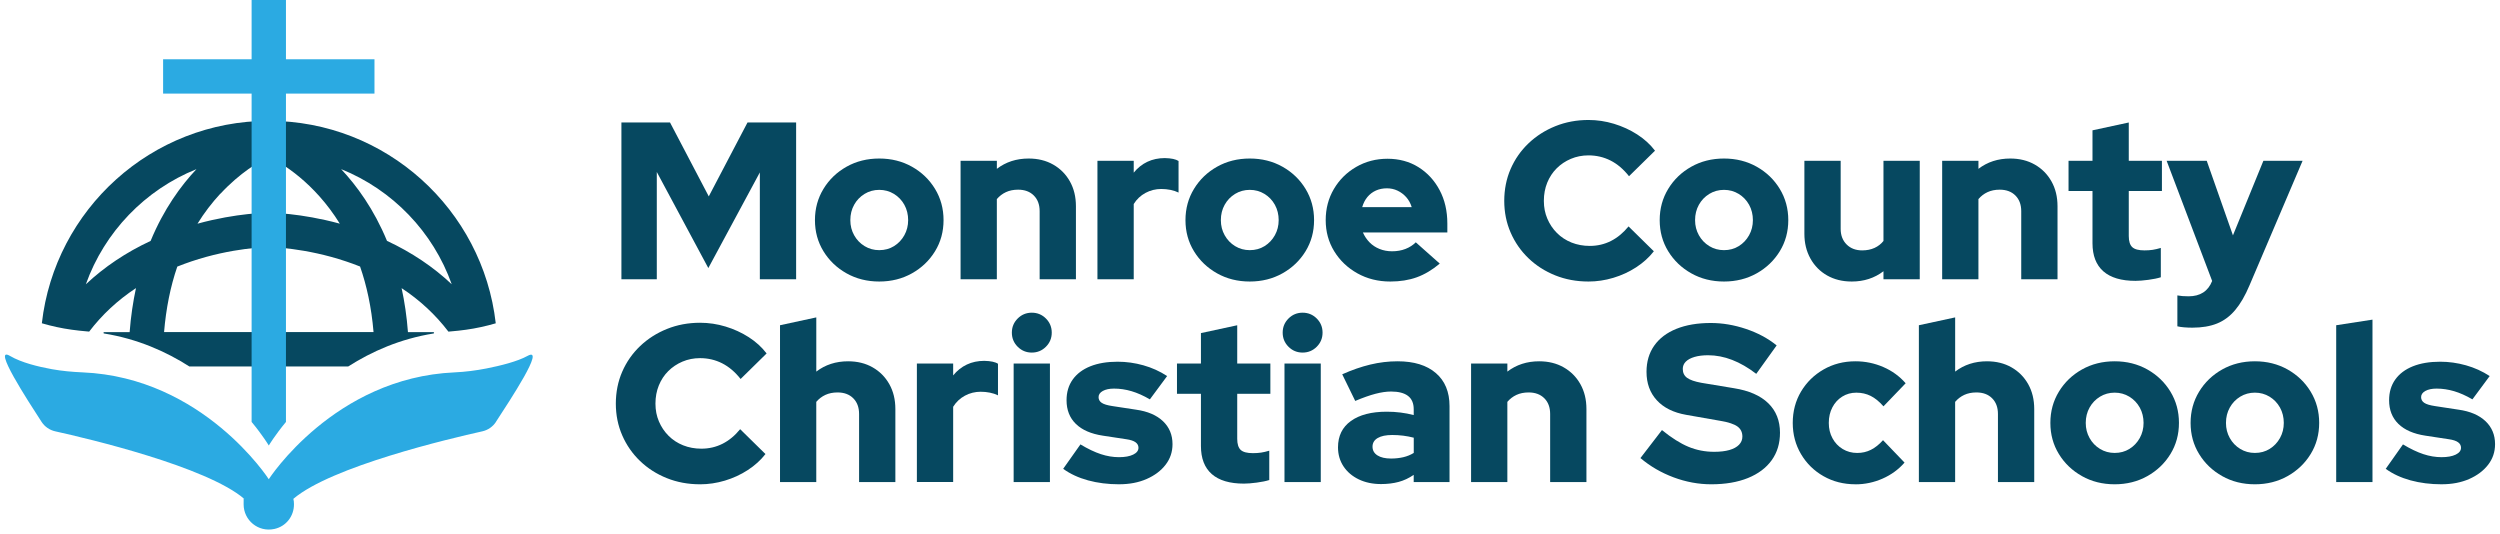 <?xml version="1.0" encoding="UTF-8"?> <svg xmlns="http://www.w3.org/2000/svg" width="253" height="54" viewBox="0 0 253 54" fill="none"><path d="M62.887 28.263V12.394H67.806L71.728 19.874L75.649 12.394H80.568V28.263H76.896V17.449L71.682 27.129L66.468 17.404V28.263H62.887Z" fill="#064860"></path><path d="M88.98 28.49C87.755 28.49 86.652 28.214 85.671 27.662C84.688 27.11 83.909 26.366 83.335 25.428C82.76 24.491 82.473 23.442 82.473 22.278C82.473 21.113 82.76 20.059 83.335 19.116C83.909 18.171 84.688 17.423 85.671 16.871C86.653 16.319 87.757 16.043 88.98 16.043C90.203 16.043 91.306 16.319 92.289 16.871C93.272 17.423 94.05 18.171 94.625 19.116C95.2 20.061 95.487 21.115 95.487 22.278C95.487 23.44 95.2 24.493 94.625 25.428C94.05 26.366 93.272 27.11 92.289 27.662C91.306 28.214 90.203 28.49 88.98 28.49ZM88.98 25.315C89.539 25.315 90.038 25.179 90.477 24.907C90.915 24.634 91.263 24.268 91.52 23.807C91.777 23.346 91.905 22.835 91.905 22.276C91.905 21.716 91.777 21.183 91.52 20.722C91.263 20.261 90.911 19.895 90.465 19.622C90.019 19.35 89.524 19.214 88.98 19.214C88.436 19.214 87.941 19.35 87.495 19.622C87.049 19.895 86.697 20.261 86.44 20.722C86.183 21.183 86.054 21.701 86.054 22.276C86.054 22.85 86.183 23.346 86.44 23.807C86.697 24.268 87.049 24.634 87.495 24.907C87.941 25.179 88.436 25.315 88.98 25.315Z" fill="#064860"></path><path d="M97.21 28.263V16.27H100.882V17.086C101.79 16.391 102.863 16.043 104.101 16.043C105.038 16.043 105.866 16.247 106.582 16.655C107.3 17.064 107.864 17.631 108.272 18.356C108.68 19.082 108.884 19.921 108.884 20.873V28.265H105.212V21.372C105.212 20.707 105.016 20.178 104.622 19.785C104.229 19.392 103.7 19.195 103.035 19.195C102.566 19.195 102.154 19.279 101.799 19.445C101.444 19.611 101.138 19.845 100.88 20.148V28.263H97.209H97.21Z" fill="#064860"></path><path d="M111.061 28.263V16.27H114.733V17.472C115.126 16.988 115.587 16.621 116.116 16.372C116.646 16.122 117.235 15.998 117.885 15.998C118.535 16.013 118.997 16.111 119.269 16.293V19.488C119.027 19.367 118.755 19.277 118.452 19.216C118.15 19.156 117.84 19.125 117.522 19.125C116.948 19.125 116.415 19.258 115.924 19.522C115.432 19.787 115.035 20.161 114.733 20.645V28.261H111.061V28.263Z" fill="#064860"></path><path d="M126.477 28.49C125.252 28.49 124.148 28.214 123.168 27.662C122.185 27.11 121.406 26.366 120.832 25.428C120.257 24.491 119.97 23.442 119.97 22.278C119.97 21.113 120.257 20.059 120.832 19.116C121.406 18.171 122.185 17.423 123.168 16.871C124.15 16.319 125.254 16.043 126.477 16.043C127.7 16.043 128.803 16.319 129.786 16.871C130.769 17.423 131.547 18.171 132.122 19.116C132.696 20.061 132.984 21.115 132.984 22.278C132.984 23.44 132.696 24.493 132.122 25.428C131.547 26.366 130.769 27.11 129.786 27.662C128.803 28.214 127.7 28.49 126.477 28.49ZM126.477 25.315C127.036 25.315 127.535 25.179 127.974 24.907C128.412 24.634 128.76 24.268 129.017 23.807C129.274 23.346 129.402 22.835 129.402 22.276C129.402 21.716 129.274 21.183 129.017 20.722C128.76 20.261 128.408 19.895 127.962 19.622C127.516 19.35 127.021 19.214 126.477 19.214C125.932 19.214 125.437 19.35 124.991 19.622C124.545 19.895 124.194 20.261 123.937 20.722C123.68 21.183 123.551 21.701 123.551 22.276C123.551 22.85 123.68 23.346 123.937 23.807C124.194 24.268 124.545 24.634 124.991 24.907C125.437 25.179 125.932 25.315 126.477 25.315Z" fill="#064860"></path><path d="M140.69 28.49C139.466 28.49 138.358 28.214 137.37 27.662C136.38 27.11 135.597 26.365 135.023 25.428C134.448 24.491 134.161 23.442 134.161 22.278C134.161 21.113 134.437 20.065 134.989 19.127C135.54 18.19 136.293 17.445 137.245 16.893C138.198 16.342 139.254 16.066 140.418 16.066C141.582 16.066 142.641 16.349 143.546 16.916C144.453 17.483 145.167 18.258 145.689 19.241C146.211 20.223 146.471 21.35 146.471 22.618V23.525H137.925C138.092 23.903 138.315 24.236 138.595 24.523C138.874 24.81 139.211 25.033 139.604 25.192C139.997 25.351 140.42 25.43 140.874 25.43C141.373 25.43 141.826 25.351 142.234 25.192C142.643 25.033 142.99 24.81 143.278 24.523L145.704 26.677C144.948 27.312 144.173 27.773 143.38 28.061C142.586 28.348 141.69 28.491 140.694 28.491L140.69 28.49ZM137.856 20.962H142.866C142.745 20.569 142.559 20.233 142.31 19.953C142.061 19.674 141.769 19.454 141.437 19.296C141.104 19.137 140.741 19.057 140.348 19.057C139.955 19.057 139.57 19.133 139.237 19.284C138.904 19.435 138.621 19.651 138.387 19.93C138.152 20.21 137.975 20.554 137.854 20.962H137.856Z" fill="#064860"></path><path d="M160.753 28.49C159.544 28.49 158.421 28.282 157.387 27.866C156.352 27.45 155.448 26.872 154.679 26.131C153.908 25.39 153.307 24.525 152.876 23.534C152.445 22.544 152.23 21.474 152.23 20.327C152.23 19.18 152.445 18.086 152.876 17.098C153.307 16.107 153.912 15.242 154.69 14.501C155.469 13.76 156.376 13.182 157.41 12.766C158.445 12.35 159.561 12.142 160.753 12.142C161.63 12.142 162.492 12.271 163.336 12.528C164.183 12.785 164.966 13.144 165.684 13.605C166.402 14.066 167.003 14.614 167.487 15.249L164.856 17.833C164.296 17.122 163.673 16.593 162.985 16.245C162.297 15.898 161.552 15.724 160.751 15.724C160.116 15.724 159.523 15.841 158.971 16.075C158.419 16.309 157.939 16.631 157.531 17.039C157.123 17.447 156.805 17.931 156.578 18.49C156.352 19.05 156.238 19.662 156.238 20.327C156.238 20.993 156.355 21.578 156.59 22.13C156.824 22.682 157.149 23.166 157.565 23.582C157.981 23.997 158.472 24.319 159.039 24.546C159.606 24.772 160.222 24.886 160.887 24.886C161.658 24.886 162.373 24.719 163.028 24.387C163.686 24.054 164.279 23.563 164.809 22.913L167.369 25.43C166.886 26.05 166.288 26.59 165.578 27.052C164.867 27.513 164.096 27.868 163.265 28.117C162.433 28.367 161.594 28.491 160.749 28.491L160.753 28.49Z" fill="#064860"></path><path d="M174.468 28.49C173.243 28.49 172.139 28.214 171.159 27.662C170.176 27.11 169.397 26.365 168.823 25.428C168.248 24.491 167.961 23.442 167.961 22.278C167.961 21.113 168.248 20.059 168.823 19.116C169.397 18.171 170.176 17.423 171.159 16.871C172.141 16.319 173.245 16.043 174.468 16.043C175.69 16.043 176.794 16.319 177.777 16.871C178.76 17.423 179.538 18.171 180.113 19.116C180.687 20.061 180.975 21.115 180.975 22.278C180.975 23.44 180.687 24.493 180.113 25.428C179.538 26.365 178.76 27.11 177.777 27.662C176.794 28.214 175.69 28.49 174.468 28.49ZM174.468 25.315C175.027 25.315 175.526 25.179 175.964 24.907C176.403 24.634 176.751 24.268 177.008 23.807C177.265 23.346 177.393 22.835 177.393 22.276C177.393 21.716 177.265 21.183 177.008 20.722C176.751 20.261 176.399 19.895 175.953 19.622C175.507 19.35 175.012 19.214 174.468 19.214C173.923 19.214 173.428 19.35 172.982 19.622C172.536 19.895 172.185 20.261 171.928 20.722C171.671 21.183 171.542 21.701 171.542 22.276C171.542 22.85 171.671 23.346 171.928 23.807C172.185 24.268 172.536 24.634 172.982 24.907C173.428 25.179 173.923 25.315 174.468 25.315Z" fill="#064860"></path><path d="M187.389 28.49C186.451 28.49 185.624 28.285 184.905 27.877C184.187 27.469 183.624 26.898 183.216 26.165C182.808 25.432 182.604 24.596 182.604 23.661V16.27H186.276V23.162C186.276 23.812 186.476 24.338 186.876 24.738C187.277 25.139 187.803 25.339 188.453 25.339C188.921 25.339 189.337 25.256 189.7 25.09C190.063 24.924 190.365 24.689 190.607 24.387V16.272H194.279V28.265H190.607V27.448C189.7 28.144 188.627 28.491 187.389 28.491V28.49Z" fill="#064860"></path><path d="M196.547 28.263V16.27H200.219V17.086C201.126 16.391 202.2 16.043 203.438 16.043C204.375 16.043 205.203 16.247 205.919 16.655C206.637 17.064 207.2 17.631 207.608 18.356C208.017 19.082 208.221 19.921 208.221 20.873V28.265H204.549V21.372C204.549 20.707 204.352 20.178 203.959 19.785C203.566 19.392 203.037 19.195 202.372 19.195C201.903 19.195 201.491 19.279 201.136 19.445C200.78 19.611 200.474 19.845 200.217 20.148V28.263H196.545H196.547Z" fill="#064860"></path><path d="M216.113 28.422C214.676 28.422 213.592 28.1 212.86 27.458C212.127 26.815 211.76 25.866 211.76 24.613V19.331H209.336V16.272H211.76V13.189L215.432 12.396V16.272H218.787V19.331H215.432V23.888C215.432 24.417 215.55 24.791 215.784 25.01C216.018 25.23 216.43 25.339 217.02 25.339C217.322 25.339 217.598 25.32 217.848 25.283C218.097 25.245 218.373 25.18 218.675 25.09V28.059C218.343 28.165 217.919 28.252 217.405 28.32C216.891 28.388 216.46 28.422 216.113 28.422Z" fill="#064860"></path><path d="M221.869 33.16C221.582 33.16 221.302 33.148 221.03 33.126C220.758 33.103 220.531 33.069 220.35 33.023V29.896C220.652 29.956 221.03 29.986 221.484 29.986C222.663 29.986 223.457 29.472 223.865 28.444V28.422L219.263 16.27H223.321L225.974 23.82L229.056 16.27H233.023L227.65 28.875C227.212 29.918 226.728 30.754 226.199 31.379C225.67 32.007 225.057 32.46 224.362 32.74C223.667 33.02 222.835 33.16 221.867 33.16H221.869Z" fill="#064860"></path><path d="M70.845 49.01C69.635 49.01 68.513 48.802 67.479 48.386C66.443 47.97 65.54 47.392 64.771 46.651C64 45.91 63.399 45.045 62.968 44.054C62.537 43.064 62.322 41.995 62.322 40.847C62.322 39.7 62.537 38.606 62.968 37.618C63.399 36.627 64.004 35.762 64.782 35.021C65.561 34.28 66.468 33.702 67.504 33.286C68.539 32.87 69.654 32.663 70.847 32.663C71.724 32.663 72.585 32.791 73.43 33.048C74.277 33.305 75.059 33.664 75.777 34.125C76.496 34.586 77.097 35.134 77.58 35.769L74.95 38.353C74.39 37.642 73.766 37.113 73.079 36.765C72.391 36.418 71.646 36.244 70.845 36.244C70.21 36.244 69.616 36.361 69.065 36.595C68.513 36.83 68.033 37.151 67.624 37.559C67.216 37.967 66.899 38.451 66.672 39.011C66.445 39.57 66.332 40.182 66.332 40.847C66.332 41.513 66.449 42.099 66.683 42.65C66.918 43.202 67.243 43.686 67.659 44.102C68.074 44.518 68.566 44.839 69.133 45.066C69.7 45.292 70.316 45.406 70.981 45.406C71.752 45.406 72.466 45.239 73.124 44.907C73.782 44.574 74.375 44.083 74.904 43.433L77.465 45.95C76.981 46.57 76.384 47.111 75.673 47.572C74.963 48.033 74.192 48.388 73.36 48.638C72.529 48.887 71.69 49.012 70.845 49.012V49.01Z" fill="#064860"></path><path d="M78.937 48.783V32.914L82.609 32.12V37.606C83.516 36.911 84.59 36.563 85.828 36.563C86.765 36.563 87.593 36.767 88.309 37.175C89.027 37.584 89.59 38.151 89.999 38.876C90.407 39.602 90.611 40.441 90.611 41.394V48.785H86.939V41.892C86.939 41.227 86.742 40.698 86.349 40.305C85.956 39.912 85.427 39.715 84.762 39.715C84.293 39.715 83.881 39.799 83.526 39.965C83.171 40.131 82.864 40.365 82.607 40.668V48.783H78.935H78.937Z" fill="#064860"></path><path d="M92.788 48.783V36.79H96.46V37.992C96.853 37.508 97.314 37.141 97.844 36.892C98.373 36.642 98.962 36.518 99.612 36.518C100.262 36.533 100.724 36.631 100.996 36.813V40.008C100.754 39.887 100.482 39.797 100.179 39.736C99.877 39.676 99.567 39.645 99.249 39.645C98.675 39.645 98.142 39.778 97.651 40.042C97.159 40.307 96.763 40.681 96.46 41.165V48.781H92.788V48.783Z" fill="#064860"></path><path d="M104.418 35.681C103.859 35.681 103.383 35.484 102.99 35.091C102.596 34.698 102.4 34.222 102.4 33.662C102.4 33.103 102.596 32.627 102.99 32.233C103.383 31.84 103.859 31.644 104.418 31.644C104.978 31.644 105.454 31.84 105.847 32.233C106.24 32.627 106.437 33.103 106.437 33.662C106.437 34.222 106.24 34.698 105.847 35.091C105.454 35.484 104.978 35.681 104.418 35.681ZM102.581 48.783V36.79H106.253V48.783H102.581Z" fill="#064860"></path><path d="M113.259 49.01C112.125 49.01 111.074 48.877 110.109 48.613C109.141 48.348 108.302 47.959 107.593 47.445L109.34 44.973C110.095 45.427 110.783 45.755 111.403 45.959C112.023 46.164 112.635 46.266 113.24 46.266C113.845 46.266 114.325 46.179 114.68 46.005C115.036 45.831 115.213 45.6 115.213 45.313C115.213 45.086 115.115 44.901 114.918 44.758C114.722 44.614 114.412 44.512 113.989 44.451L111.607 44.089C110.413 43.907 109.502 43.51 108.876 42.898C108.249 42.286 107.935 41.488 107.935 40.505C107.935 39.689 108.143 38.99 108.559 38.408C108.975 37.826 109.568 37.38 110.339 37.07C111.11 36.76 112.033 36.605 113.104 36.605C113.981 36.605 114.85 36.726 115.71 36.968C116.572 37.209 117.373 37.572 118.114 38.056L116.368 40.415C115.718 40.037 115.098 39.761 114.508 39.587C113.919 39.413 113.329 39.326 112.739 39.326C112.271 39.326 111.893 39.406 111.605 39.564C111.318 39.723 111.175 39.931 111.175 40.188C111.175 40.43 111.28 40.623 111.492 40.766C111.704 40.91 112.067 41.019 112.581 41.095L114.962 41.458C116.141 41.624 117.05 42.014 117.695 42.626C118.337 43.238 118.658 44.013 118.658 44.948C118.658 45.735 118.424 46.43 117.955 47.035C117.487 47.64 116.848 48.12 116.039 48.475C115.23 48.83 114.304 49.008 113.261 49.008L113.259 49.01Z" fill="#064860"></path><path d="M125.887 48.942C124.451 48.942 123.366 48.62 122.634 47.978C121.901 47.335 121.535 46.387 121.535 45.134V39.852H119.11V36.792H121.535V33.709L125.207 32.916V36.792H128.561V39.852H125.207V44.408C125.207 44.937 125.324 45.311 125.558 45.531C125.792 45.75 126.204 45.859 126.794 45.859C127.096 45.859 127.372 45.84 127.622 45.803C127.871 45.765 128.147 45.701 128.45 45.61V48.579C128.117 48.685 127.694 48.772 127.18 48.84C126.666 48.908 126.235 48.942 125.887 48.942Z" fill="#064860"></path><path d="M131.825 35.681C131.266 35.681 130.789 35.484 130.396 35.091C130.003 34.698 129.807 34.222 129.807 33.662C129.807 33.103 130.003 32.627 130.396 32.233C130.789 31.84 131.266 31.644 131.825 31.644C132.384 31.644 132.861 31.84 133.254 32.233C133.647 32.627 133.843 33.103 133.843 33.662C133.843 34.222 133.647 34.698 133.254 35.091C132.861 35.484 132.384 35.681 131.825 35.681ZM129.99 48.783V36.79H133.662V48.783H129.99Z" fill="#064860"></path><path d="M139.76 48.987C138.914 48.987 138.162 48.828 137.504 48.511C136.846 48.193 136.332 47.755 135.962 47.196C135.591 46.636 135.406 45.993 135.406 45.268C135.406 44.119 135.841 43.231 136.71 42.605C137.58 41.978 138.791 41.664 140.348 41.664C141.286 41.664 142.193 41.777 143.068 42.004V41.414C143.068 40.81 142.875 40.36 142.489 40.065C142.104 39.77 141.533 39.623 140.777 39.623C140.309 39.623 139.783 39.698 139.201 39.85C138.619 40.001 137.935 40.243 137.149 40.575L135.833 37.879C136.816 37.44 137.765 37.111 138.678 36.892C139.592 36.673 140.511 36.563 141.433 36.563C143.096 36.563 144.387 36.96 145.309 37.754C146.231 38.547 146.692 39.663 146.692 41.097V48.783H143.066V48.057C142.582 48.39 142.072 48.628 141.535 48.772C140.998 48.915 140.405 48.987 139.755 48.987H139.76ZM138.899 45.202C138.899 45.58 139.065 45.874 139.398 46.086C139.73 46.298 140.191 46.404 140.781 46.404C141.219 46.404 141.631 46.358 142.017 46.268C142.403 46.177 142.754 46.033 143.072 45.837V44.295C142.724 44.204 142.368 44.136 142.006 44.09C141.643 44.045 141.272 44.022 140.894 44.022C140.259 44.022 139.768 44.124 139.42 44.329C139.073 44.533 138.899 44.824 138.899 45.202Z" fill="#064860"></path><path d="M148.873 48.783V36.79H152.545V37.606C153.453 36.911 154.526 36.563 155.764 36.563C156.701 36.563 157.529 36.767 158.245 37.175C158.963 37.584 159.527 38.151 159.935 38.876C160.343 39.602 160.547 40.441 160.547 41.394V48.785H156.875V41.892C156.875 41.227 156.679 40.698 156.286 40.305C155.892 39.912 155.363 39.715 154.698 39.715C154.229 39.715 153.817 39.799 153.462 39.965C153.107 40.131 152.801 40.365 152.544 40.668V48.783H148.872H148.873Z" fill="#064860"></path><path d="M173.175 49.01C171.89 49.01 170.62 48.775 169.367 48.307C168.112 47.838 166.993 47.188 166.012 46.356L168.19 43.523C169.157 44.31 170.049 44.873 170.866 45.213C171.682 45.553 172.551 45.723 173.472 45.723C174.076 45.723 174.591 45.663 175.014 45.542C175.437 45.421 175.762 45.243 175.989 45.009C176.216 44.775 176.329 44.499 176.329 44.181C176.329 43.743 176.163 43.403 175.83 43.161C175.498 42.919 174.931 42.73 174.129 42.594L170.639 41.981C169.354 41.755 168.363 41.263 167.67 40.507C166.974 39.751 166.627 38.791 166.627 37.629C166.627 36.601 166.887 35.717 167.409 34.977C167.931 34.237 168.679 33.67 169.654 33.277C170.629 32.884 171.788 32.687 173.133 32.687C174.313 32.687 175.498 32.887 176.692 33.288C177.886 33.689 178.92 34.244 179.797 34.955L177.733 37.833C176.101 36.578 174.477 35.951 172.859 35.951C172.33 35.951 171.873 36.008 171.487 36.121C171.102 36.234 170.807 36.393 170.603 36.597C170.399 36.801 170.297 37.047 170.297 37.334C170.297 37.727 170.444 38.03 170.739 38.241C171.034 38.453 171.514 38.619 172.179 38.74L175.466 39.285C176.993 39.526 178.151 40.033 178.945 40.804C179.739 41.575 180.135 42.573 180.135 43.796C180.135 44.869 179.856 45.795 179.296 46.572C178.737 47.35 177.936 47.951 176.894 48.375C175.851 48.798 174.611 49.01 173.177 49.01H173.175Z" fill="#064860"></path><path d="M187.774 49.01C186.58 49.01 185.503 48.738 184.545 48.193C183.584 47.649 182.825 46.904 182.265 45.959C181.706 45.015 181.426 43.962 181.426 42.798C181.426 41.634 181.706 40.562 182.265 39.625C182.825 38.687 183.584 37.943 184.545 37.391C185.505 36.839 186.582 36.563 187.774 36.563C188.757 36.563 189.693 36.756 190.585 37.141C191.477 37.527 192.232 38.075 192.852 38.786L190.607 41.121C190.184 40.638 189.753 40.286 189.315 40.067C188.876 39.848 188.392 39.738 187.863 39.738C187.334 39.738 186.858 39.87 186.434 40.135C186.011 40.4 185.678 40.762 185.437 41.224C185.195 41.685 185.074 42.21 185.074 42.8C185.074 43.389 185.198 43.892 185.448 44.353C185.697 44.814 186.041 45.177 186.48 45.442C186.918 45.706 187.41 45.839 187.954 45.839C188.453 45.839 188.914 45.733 189.337 45.521C189.761 45.309 190.169 44.984 190.562 44.546L192.739 46.814C192.134 47.509 191.393 48.05 190.518 48.435C189.641 48.821 188.727 49.014 187.776 49.014L187.774 49.01Z" fill="#064860"></path><path d="M194.19 48.783V32.914L197.862 32.12V37.606C198.77 36.911 199.843 36.563 201.081 36.563C202.018 36.563 202.846 36.767 203.562 37.175C204.28 37.584 204.844 38.151 205.252 38.876C205.66 39.602 205.864 40.441 205.864 41.394V48.785H202.192V41.892C202.192 41.227 201.995 40.698 201.602 40.305C201.209 39.912 200.68 39.715 200.015 39.715C199.546 39.715 199.134 39.799 198.779 39.965C198.424 40.131 198.118 40.365 197.86 40.668V48.783H194.188H194.19Z" fill="#064860"></path><path d="M214.004 49.01C212.779 49.01 211.675 48.734 210.694 48.182C209.712 47.63 208.933 46.886 208.359 45.948C207.784 45.011 207.497 43.962 207.497 42.798C207.497 41.634 207.784 40.579 208.359 39.636C208.933 38.691 209.712 37.943 210.694 37.391C211.677 36.839 212.781 36.563 214.004 36.563C215.226 36.563 216.33 36.839 217.313 37.391C218.295 37.943 219.074 38.691 219.649 39.636C220.223 40.581 220.51 41.636 220.51 42.798C220.51 43.96 220.223 45.013 219.649 45.948C219.074 46.886 218.295 47.63 217.313 48.182C216.33 48.734 215.226 49.01 214.004 49.01ZM214.004 45.837C214.563 45.837 215.062 45.701 215.5 45.428C215.939 45.156 216.287 44.79 216.544 44.329C216.801 43.867 216.929 43.357 216.929 42.798C216.929 42.238 216.801 41.705 216.544 41.244C216.287 40.783 215.935 40.417 215.489 40.144C215.043 39.872 214.548 39.736 214.004 39.736C213.459 39.736 212.964 39.872 212.518 40.144C212.072 40.417 211.721 40.783 211.464 41.244C211.207 41.705 211.078 42.223 211.078 42.798C211.078 43.372 211.207 43.867 211.464 44.329C211.721 44.79 212.072 45.156 212.518 45.428C212.964 45.701 213.459 45.837 214.004 45.837Z" fill="#064860"></path><path d="M228.195 49.01C226.97 49.01 225.866 48.734 224.885 48.182C223.903 47.63 223.124 46.886 222.55 45.948C221.975 45.011 221.688 43.962 221.688 42.798C221.688 41.634 221.975 40.579 222.55 39.636C223.124 38.691 223.903 37.943 224.885 37.391C225.868 36.839 226.972 36.563 228.195 36.563C229.417 36.563 230.521 36.839 231.504 37.391C232.486 37.943 233.265 38.691 233.84 39.636C234.414 40.581 234.701 41.636 234.701 42.798C234.701 43.96 234.414 45.013 233.84 45.948C233.265 46.886 232.486 47.63 231.504 48.182C230.521 48.734 229.417 49.01 228.195 49.01ZM228.195 45.837C228.754 45.837 229.253 45.701 229.691 45.428C230.13 45.156 230.477 44.79 230.735 44.329C230.992 43.867 231.12 43.357 231.12 42.798C231.12 42.238 230.992 41.705 230.735 41.244C230.477 40.783 230.126 40.417 229.68 40.144C229.234 39.872 228.739 39.736 228.195 39.736C227.65 39.736 227.155 39.872 226.709 40.144C226.263 40.417 225.912 40.783 225.655 41.244C225.398 41.705 225.269 42.223 225.269 42.798C225.269 43.372 225.398 43.867 225.655 44.329C225.912 44.79 226.263 45.156 226.709 45.428C227.155 45.701 227.65 45.837 228.195 45.837Z" fill="#064860"></path><path d="M236.423 48.783V32.914L240.095 32.347V48.783H236.423Z" fill="#064860"></path><path d="M247.101 49.01C245.967 49.01 244.916 48.877 243.95 48.613C242.983 48.348 242.144 47.959 241.435 47.445L243.181 44.973C243.937 45.427 244.625 45.755 245.245 45.959C245.865 46.164 246.477 46.266 247.082 46.266C247.686 46.266 248.166 46.179 248.522 46.005C248.877 45.831 249.055 45.6 249.055 45.313C249.055 45.086 248.956 44.901 248.76 44.758C248.563 44.614 248.253 44.512 247.83 44.451L245.449 44.089C244.254 43.907 243.344 43.51 242.718 42.898C242.091 42.286 241.777 41.488 241.777 40.505C241.777 39.689 241.985 38.99 242.401 38.408C242.816 37.825 243.41 37.38 244.181 37.07C244.952 36.76 245.874 36.605 246.946 36.605C247.823 36.605 248.692 36.726 249.552 36.968C250.414 37.209 251.215 37.572 251.956 38.056L250.209 40.415C249.559 40.037 248.939 39.761 248.35 39.587C247.76 39.413 247.171 39.326 246.581 39.326C246.112 39.326 245.734 39.406 245.447 39.564C245.16 39.723 245.016 39.931 245.016 40.188C245.016 40.43 245.122 40.623 245.334 40.766C245.545 40.91 245.908 41.019 246.422 41.095L248.803 41.458C249.983 41.624 250.892 42.014 251.536 42.626C252.179 43.238 252.5 44.013 252.5 44.948C252.5 45.735 252.266 46.43 251.797 47.035C251.328 47.64 250.689 48.12 249.881 48.475C249.072 48.83 248.146 49.008 247.103 49.008L247.101 49.01Z" fill="#064860"></path><path d="M50.192 42.694C49.875 43.181 49.382 43.523 48.816 43.65C45.475 44.391 33.524 47.214 29.689 50.482C29.731 50.652 29.75 50.832 29.75 51.015C29.761 52.228 28.956 53.273 27.767 53.53C26.112 53.888 24.655 52.635 24.655 51.043C24.655 49.452 24.675 50.665 24.715 50.482C20.882 47.214 8.929 44.389 5.588 43.65C5.019 43.523 4.526 43.181 4.208 42.694C2.829 40.566 -0.855 34.917 1.022 36.025C2.158 36.695 3.883 37.115 5.253 37.362C6.279 37.546 7.317 37.639 8.358 37.684C20.574 38.2 27.2 48.496 27.2 48.496C27.2 48.496 33.813 38.217 46.01 37.684C47.089 37.635 48.163 37.497 49.225 37.289C50.629 37.013 52.362 36.584 53.375 36.023C55.284 34.968 51.568 40.564 50.188 42.692L50.192 42.694Z" fill="#2BAAE2"></path><path d="M5.716 33.093C6.733 33.316 7.767 33.45 8.804 33.538C8.878 33.541 8.952 33.549 9.024 33.558C10.322 31.854 11.906 30.38 13.761 29.155C13.465 30.531 13.24 32.016 13.119 33.615H10.539C10.454 33.615 10.445 33.738 10.528 33.749C13.922 34.295 16.802 35.577 19.163 37.087H35.238C37.602 35.577 40.484 34.295 43.873 33.749C43.954 33.738 43.946 33.615 43.861 33.615H41.285C41.163 32.016 40.943 30.535 40.643 29.159C42.499 30.383 44.082 31.857 45.381 33.562C45.454 33.554 45.522 33.545 45.596 33.541C46.634 33.456 47.667 33.322 48.684 33.097C49.153 32.995 49.657 32.868 50.17 32.719C48.86 21.202 39.059 12.229 27.196 12.229C15.334 12.229 5.544 21.199 4.235 32.715C4.743 32.867 5.251 32.991 5.72 33.093H5.716ZM45.719 28.771C43.852 27.01 41.654 25.536 39.163 24.375C37.829 21.148 36.09 18.779 34.523 17.115C39.724 19.21 43.831 23.466 45.715 28.769H45.719V28.771ZM22.315 19.6C24.284 17.479 26.246 16.34 27.206 15.864C28.533 16.519 31.808 18.464 34.389 22.635C30.405 21.548 27.349 21.531 27.202 21.531V25.007C27.368 25.007 30.882 25.063 35.039 26.46C35.516 26.622 35.984 26.789 36.44 26.972C37.103 28.881 37.591 31.075 37.802 33.605H16.604C16.804 31.217 17.246 29.004 17.942 26.98C18.401 26.796 18.873 26.622 19.357 26.458C23.521 25.058 27.028 25.005 27.195 25.005V21.529C27.053 21.529 23.984 21.541 19.987 22.637C20.661 21.546 21.436 20.53 22.305 19.592L22.309 19.596L22.315 19.6ZM19.883 17.116C18.316 18.781 16.577 21.149 15.243 24.381C12.756 25.538 10.558 27.014 8.687 28.771C10.575 23.468 14.682 19.212 19.883 17.116Z" fill="#064860"></path><path d="M25.465 42.701C26.622 44.102 27.202 45.086 27.202 45.086C27.202 45.086 27.784 44.098 28.939 42.701V9.47H37.897V5.995H28.939V3.8147e-06H25.463V5.995H16.506V9.47H25.463V42.701H25.465Z" fill="#2BAAE2"></path></svg> 